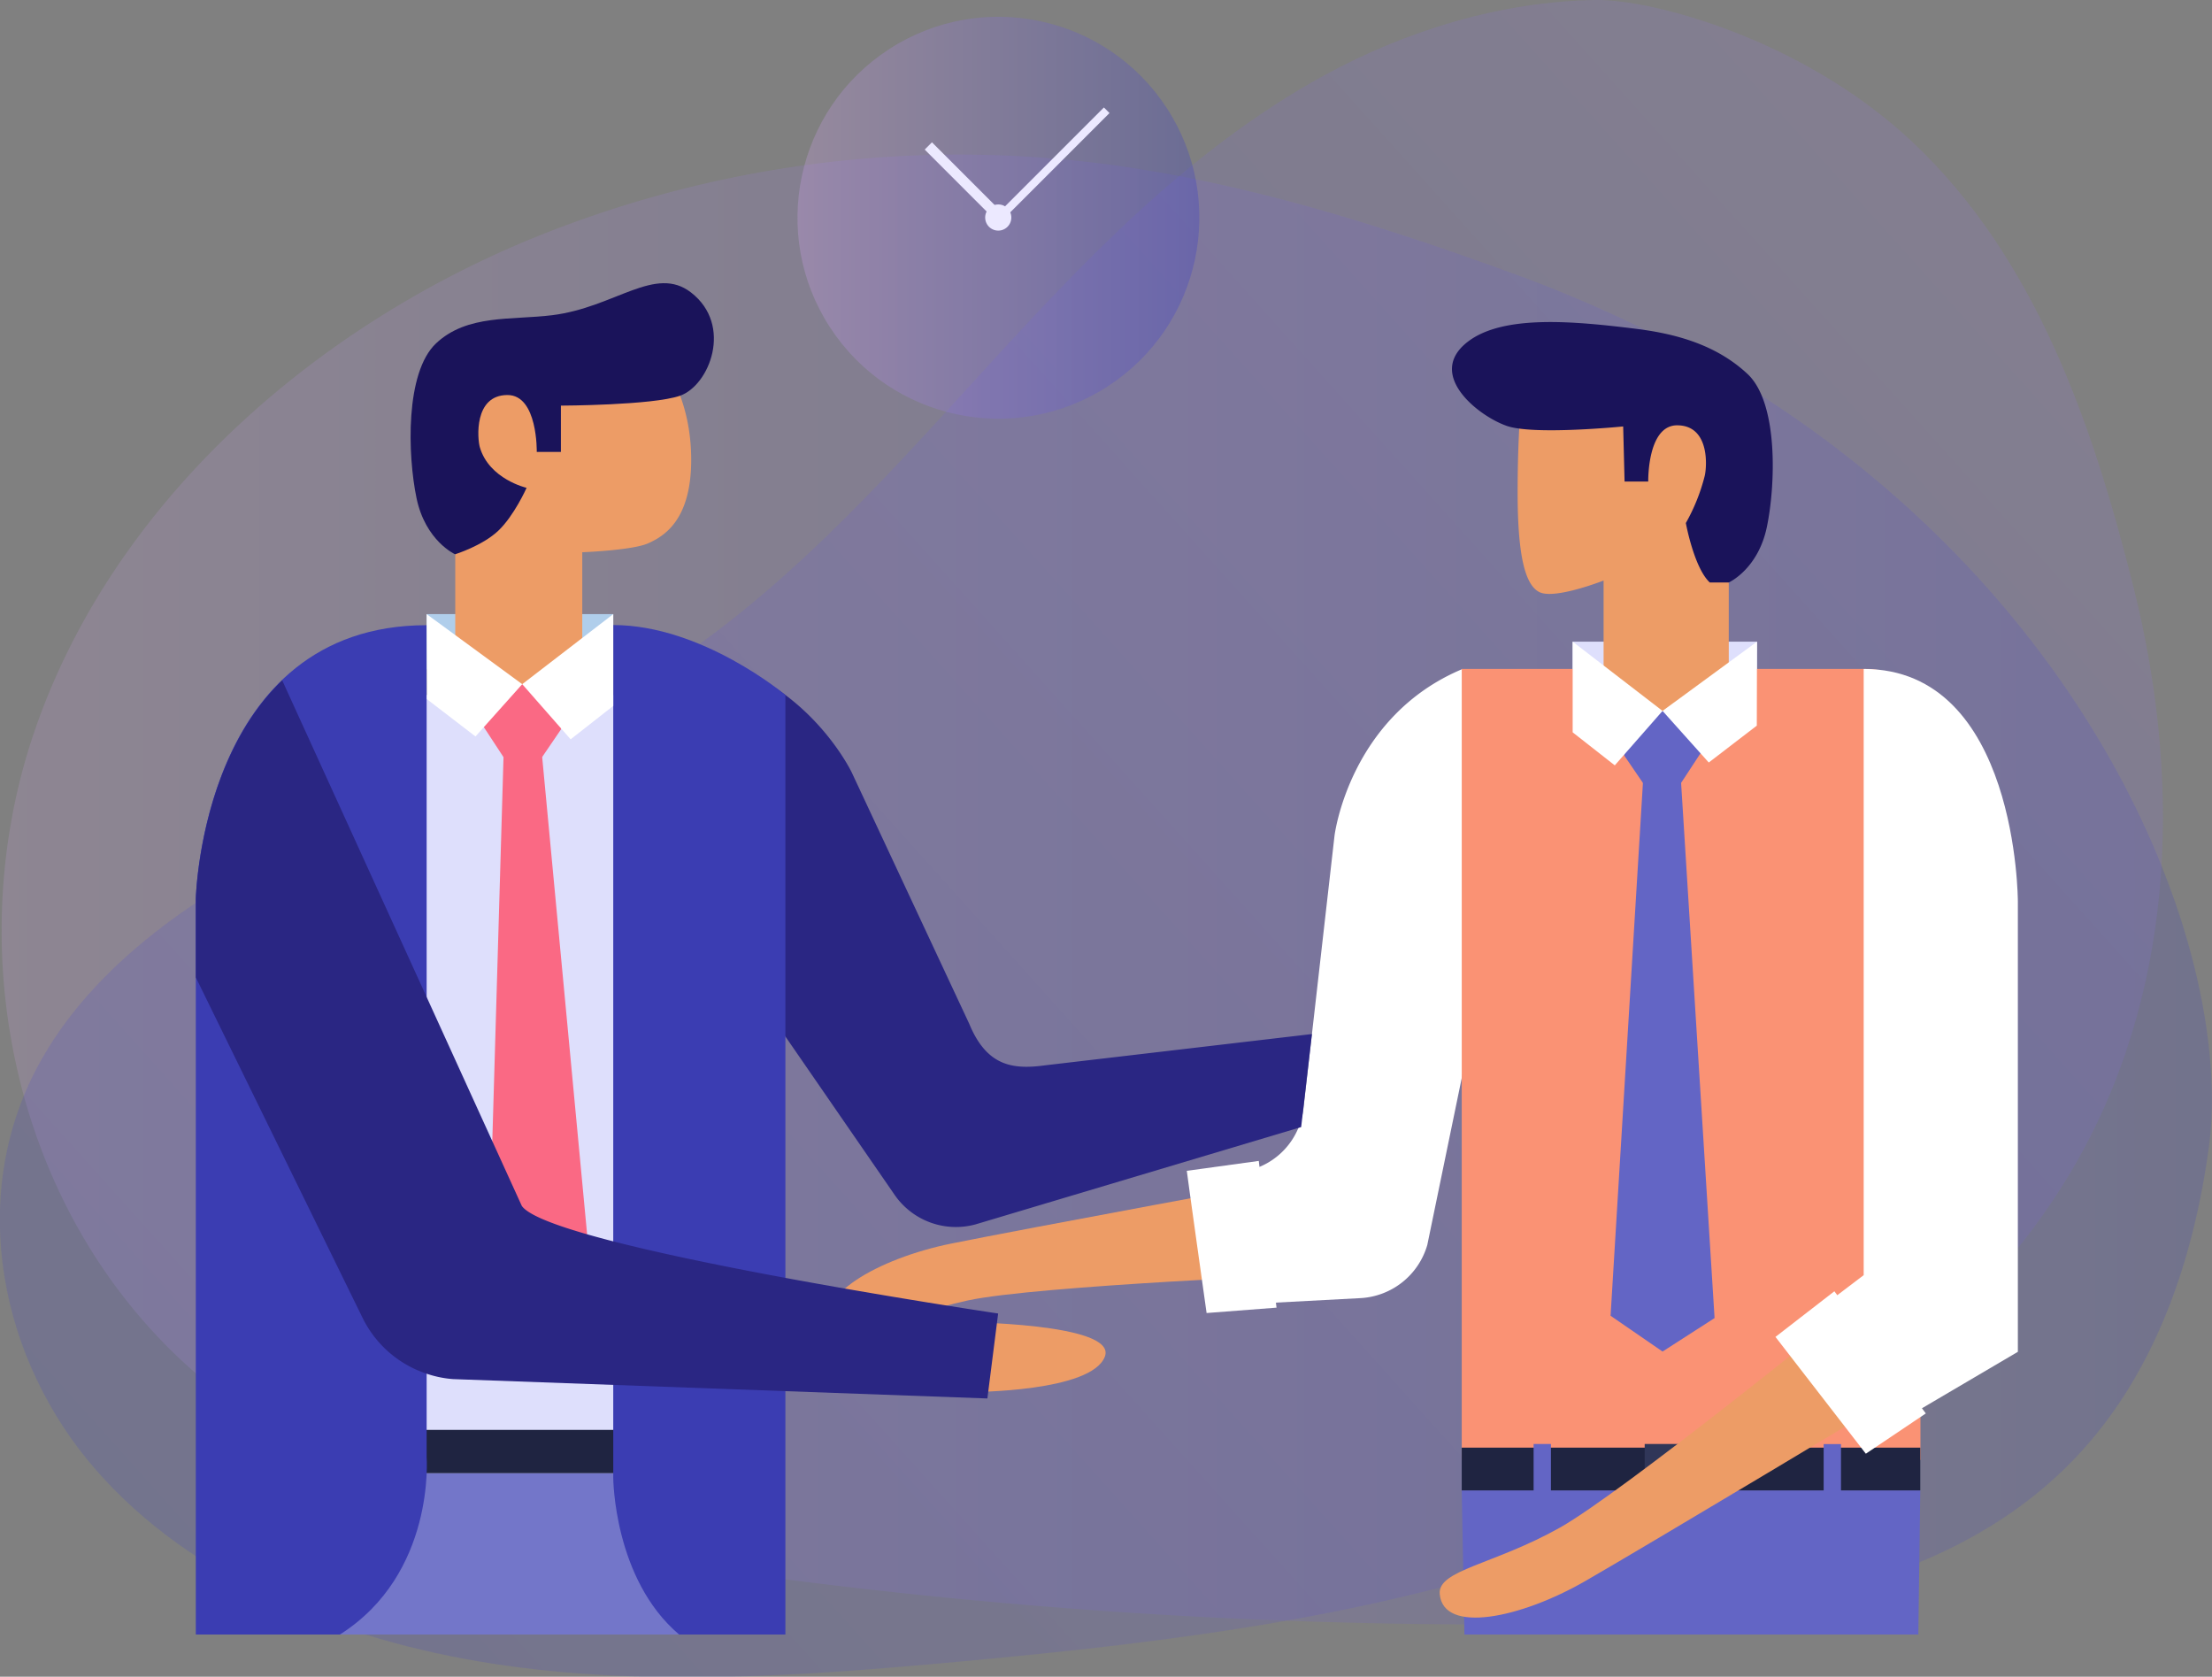 <svg id="Ñëîé_1" data-name="Ñëîé 1" xmlns="http://www.w3.org/2000/svg" xmlns:xlink="http://www.w3.org/1999/xlink" viewBox="0 0 411.2 311.63"><rect x="0" y="0" width="411.2" height="311.63" fill="#808080" stroke="none"/><defs><linearGradient id="Áåçûìÿííûé_ãðàäèåíò_112" x1=".31" y1="165.33" x2="411.2" y2="165.33" gradientUnits="userSpaceOnUse"><stop offset="0" stop-color="#d9a7f7"/><stop offset="1" stop-color="#2c30d0"/></linearGradient><linearGradient id="Áåçûìÿííûé_ãðàäèåíò_112-2" x1="515.55" y1="-877.53" x2="-98.02" y2="-512.42" gradientTransform="matrix(1.02 -.18 .16 .96 215.94 814.36)" xlink:href="#Áåçûìÿííûé_ãðàäèåíò_112"/><linearGradient id="Áåçûìÿííûé_ãðàäèåíò_112-3" x1="148.25" y1="40.47" x2="222.94" y2="40.47" gradientTransform="rotate(33.05 185.6 40.484)" xlink:href="#Áåçûìÿííûé_ãðàäèåíò_112"/><style>.cls-3{fill:#ed9c66}.cls-4{fill:#fff}.cls-5{fill:#dedffc}.cls-7{fill:#6365c5}.cls-8{fill:#1f2441}.cls-9{fill:#1a135a}.cls-11{fill:#2a2683}.cls-14{fill:#3b3db2}.cls-15{fill:#fa6984}.cls-17{fill:#ece9ff}</style></defs><path d="M205.64 30.52a209.93 209.93 0 00-108 14.33C55.76 62.43 20.13 95.28 6.25 136.39s-3.35 90 30.47 119.13c28.54 24.55 68.62 32.69 106.92 37.71a1027 1027 0 00136.13 8.69c37.18-.1 78.16-3.77 104-28.91 16.23-15.76 23.83-37.82 26.82-59.6C416.24 172.47 381.84 87.54 281.71 51c-24.6-9-49.83-17-76.07-20.48z" fill="url(#Áåçûìÿííûé_ãðàäèåíò_112)" opacity=".16"/><path d="M246 14.1c-25.12 13.8-44.82 34.7-63.72 55.4s-37.93 42-62.31 56.92c-19.41 11.9-41.4 19.3-62 29.23S17.3 179 7 198.21c-13.13 24.56-6.93 54.67 10.84 75s45.38 31.62 73.75 36 57.75 2.29 86.77-.38c39.69-3.64 79.87-8.55 117.37-22.55s72.53-38.18 91-71.56c18.12-32.79 18.54-71.16 9.83-105.79-7.54-30-18.09-61-41.14-82.62C335.17 7.28 307.18-.15 296.63 0 279.08.26 261.41 5.65 246 14.1z" fill="url(#Áåçûìÿííûé_ãðàäèåíò_112-2)" opacity=".16"/><path class="cls-3" d="M245.35 236.8s-52.41 2.12-65.43 4.9c-13.87 3-22.3 9.13-25 5.5-4.44-6 8.27-13.31 21.92-16.07s65.32-12.28 65.32-12.28z"/><path class="cls-4" d="M271.9 124.33c-21.12 8.82-23.82 31-23.82 31L242.31 206a13.42 13.42 0 01-10.81 11.67l-1.45.31 4.95 24.24 17.91-.95a13.71 13.71 0 0012.42-9.89l17.52-84.92z"/><path class="cls-5" d="M326.62 119.26h-34.27v10.13h34.23l.04-10.13z"/><path d="M271.73 271.34H357V134.19a9.85 9.85 0 00-9.86-9.86h-75.41z" fill="#fa9274"/><path class="cls-7" d="M356.61 303.8l.36-26.8h-85.24l.5 26.8h84.38z"/><path class="cls-3" d="M321.37 127.88v-51.7l-38.53-2.36s-.72 6.56-.72 17.66 1.22 17.33 4.16 18.62 11.82-2.2 11.82-2.2v20a13.58 13.58 0 0011.16 6.23c7.52-.02 12.11-6.25 12.11-6.25z"/><path class="cls-8" transform="rotate(180 314.35 273.03)" d="M271.73 269.05h85.24V277h-85.24z"/><path class="cls-9" d="M306.4 89.5s-.21-10.45 5.37-10.45c6.23 0 5.53 8.07 5.08 9.59a35.38 35.38 0 01-3.46 8.57s1.52 8.33 4.45 11.05h3.53s5.44-2.44 7.08-10.31 2.14-23.07-3.58-28.43-13.14-7.46-20.69-8.4c-11.53-1.43-24.77-2.7-31.37 2.43-7.73 6 1.87 13.71 7.27 15.6 5 1.78 21.66.11 21.66.11L302 89.5z"/><path class="cls-7" d="M312.49 145.22l6.24 99.76-9.67 6.22-9.66-6.65 6.03-99.33h7.06z"/><path class="cls-7" d="M316.19 139.89l-3.7 5.65h-7.06l-3.49-5.11v-8.28h14.25v7.74z"/><path class="cls-4" d="M326.62 119.26l-17.56 12.87 8.59 9.59 8.93-6.85.04-15.61zm-34.27 0l16.71 12.87-8.88 10.12-7.83-6.14v-16.85zm-71.73 98.35c0 .28 3.68 26.43 3.68 26.43l13-1-3.3-27.27z"/><path fill="#303658" d="M305.74 268.38h16.42v9.26h-16.42z"/><path class="cls-7" d="M339.01 268.4h3.22v9.26h-3.22zm-53.92-.02h3.22v9.26h-3.22z"/><path class="cls-4" d="M346.45 124.33V237l-5.27 4-4.18 3.19 13.86 21.33 24.25-14.27v-83.72s-.01-43.2-28.66-43.2z"/><path class="cls-3" d="M342.36 244.34s-40.73 33-52.35 39.57c-12.36 6.94-22.77 7.87-22.37 12.36.66 7.47 15 4.53 27.07-2.42s57.14-34 57.14-34z"/><path class="cls-4" d="M330.05 248.48c.19.22 16.8 21.71 16.8 21.71L358 262.7 341 240z"/><path class="cls-11" d="M125.47 121.48l-1.56 39.14 42.39 61.45a13.84 13.84 0 0015.1 5.48l60.48-18.07 2-17.29-49.57 5.81c-5.89.8-10.83.29-14.13-7.71l-21.86-46.75s-9.74-20.41-32.85-22.06z"/><path fill="#b0ceeb" d="M79.31 114.14H114v10.26H79.35l-.04-10.26z"/><path class="cls-5" d="M76.34 129.17h40.85v149.95H76.34z"/><path fill="#7376c9" d="M134.31 303.8l.57-29.99H48.59L49 303.8h85.31z"/><path class="cls-3" d="M84.63 122.86V70.54l39-2.39s4.86 6.08 4.86 17.32-5.08 14.2-8 15.51-12.25 1.66-12.25 1.66v20.22a13.74 13.74 0 01-11.3 6.31c-7.67 0-12.31-6.31-12.31-6.31z"/><path class="cls-8" d="M48.59 265.76h86.28v8.05H48.59z"/><path class="cls-9" d="M99.78 84s.21-10.58-5.44-10.58c-6.3 0-5.59 8.17-5.14 9.71 1.74 5.94 8.69 7.54 8.69 7.54s-2.32 5.21-5.29 8-8 4.35-8 4.35-5.51-2.47-7.17-10.44-2.14-23.36 3.65-28.78 14-4.27 21.6-5.22c11.66-1.45 19.12-9.4 25.8-4.2 7.82 6.08 3.4 17.25-2.06 19.17-5.1 1.79-22.15 1.84-22.15 1.84V84z"/><path class="cls-14" d="M63.18 303.8c17.8-11.28 16.13-33 16.13-33V116.2C37.56 116.2 36.4 167 36.4 167v136.8z"/><path class="cls-15" d="M93.61 140.41L90.66 241.4l9.79 6.29 9.78-6.73-9.47-100.55h-7.15z"/><path class="cls-14" d="M126.25 303.8H146V129.17s-15.46-13-32-13v158.5s.06 18.79 12.25 29.13z"/><path class="cls-15" d="M89.87 135.03l3.74 5.71h7.15l3.53-5.18v-8.37H89.87v7.84z"/><path class="cls-3" d="M178.23 245.71s29.47.13 27.17 6.4c-2.43 6.62-24.83 6.61-24.83 6.61z"/><path class="cls-11" d="M97 224.13l-17.69-38.82-26.85-58.86C37 141.29 36.4 167.11 36.4 167.11v14.55l31 63.28a20.39 20.39 0 0011.91 10.38 19.92 19.92 0 004.89 1l99.35 3.6 2-15.79s-83.17-12.33-88.55-20z"/><path class="cls-4" d="M79.31 114.14l17.77 13.02-8.69 9.72-9.04-6.94-.04-15.8zm34.69 0l-16.92 13.02 9 10.25 7.92-6.21v-17.06z"/><circle cx="185.6" cy="40.47" r="37.35" transform="rotate(-33.05 185.602 40.47)" opacity=".25" fill="url(#Áåçûìÿííûé_ãðàäèåíò_112-3)"/><path class="cls-17" transform="rotate(45 195.432 30.8)" d="M194.69 16.23h1.47v29.15h-1.47z"/><path class="cls-17" transform="rotate(-45 179.107 33.671)" d="M178.16 24.42h1.91v18.52h-1.91z"/><path class="cls-17" d="M188 40.47a2.43 2.43 0 11-2.4-2.47 2.42 2.42 0 012.4 2.47z"/></svg>